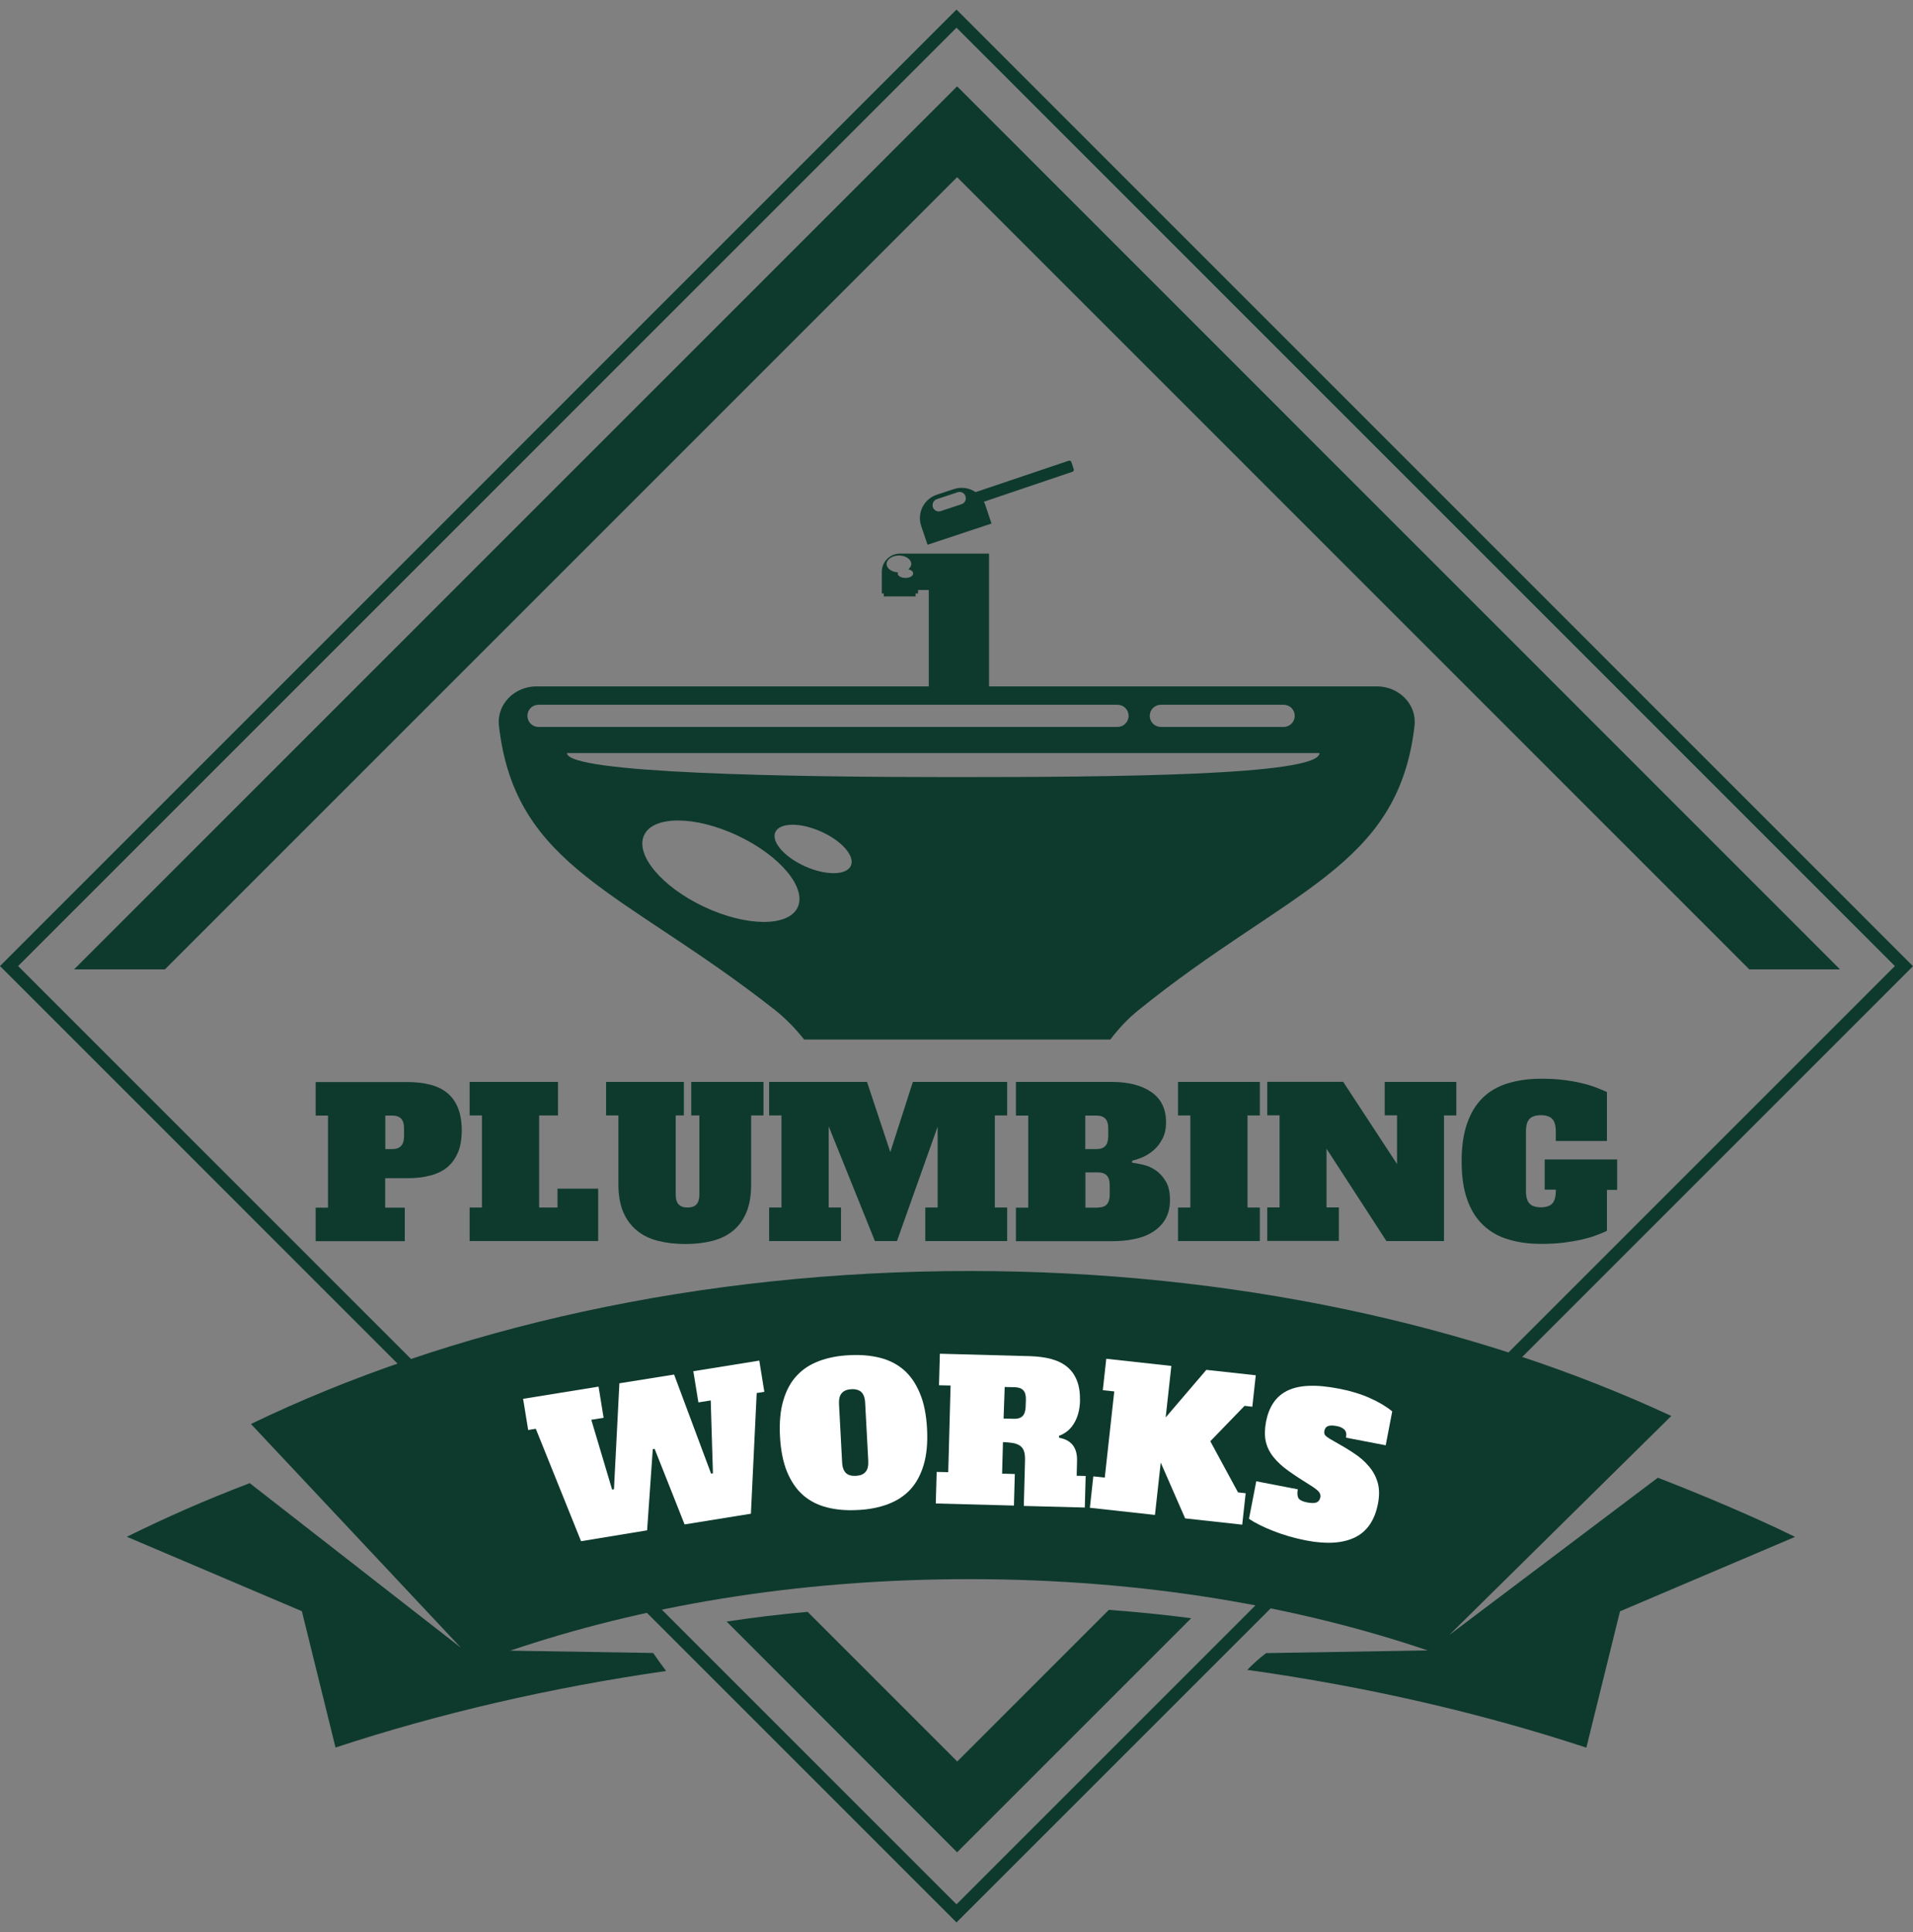 <svg width="100" height="101" viewBox="0 0 100 101" fill="none" xmlns="http://www.w3.org/2000/svg">
<rect x="0" y="0" width="100" height="101" fill="#808080" stroke="none"/>
<path d="M8.621 50.677L50.032 9.263L91.443 50.677H96.186L50.032 4.514L3.872 50.677H8.621Z" fill="#0E3A2D"/>
<path d="M27.39 77.361C27.784 78.301 27.3 79.01 26.372 79.403L25.934 79.584L26.495 80.93L25.541 81.33L23.853 77.296L25.155 76.748C26.198 76.317 27.017 76.478 27.39 77.361ZM26.405 77.773C26.224 77.341 25.902 77.238 25.432 77.438L25.097 77.58L25.651 78.901L26.005 78.752C26.43 78.572 26.617 78.282 26.405 77.773Z" fill="white"/>
<path d="M29.704 78.836L31.321 78.301L31.476 79.113L28.976 79.938L27.603 75.788L28.582 75.466L29.704 78.836Z" fill="white"/>
<path d="M34.865 76.723C35.084 77.58 34.704 78.372 33.595 78.656C32.487 78.939 31.785 78.463 31.559 77.567L30.838 74.738L31.843 74.48L32.558 77.27C32.7 77.812 32.958 78.024 33.415 77.915C33.873 77.799 34.001 77.483 33.866 76.942L33.151 74.152L34.156 73.894L34.865 76.723Z" fill="white"/>
<path d="M40.148 77.225L39.15 77.406L38.776 75.737C38.641 75.138 38.518 74.519 38.454 73.978L38.318 77.084L37.358 77.251L36.121 74.39C36.276 75.015 36.373 75.55 36.456 76.156L36.675 77.838L35.683 78.011L35.245 73.649L36.533 73.424L37.7 76.227L37.783 73.198L39.079 72.966L40.148 77.225Z" fill="white"/>
<path d="M43.885 75.543C43.995 76.536 43.222 76.897 42.133 77.019L40.735 77.174L40.258 72.824L41.489 72.689C42.655 72.56 43.402 72.779 43.492 73.591C43.55 74.145 43.19 74.474 42.796 74.616C43.286 74.654 43.808 74.841 43.885 75.543ZM41.36 73.436L41.469 74.448L41.849 74.403C42.275 74.358 42.481 74.171 42.442 73.804C42.403 73.443 42.152 73.346 41.656 73.404L41.36 73.436ZM42.816 75.602C42.771 75.163 42.442 75.034 41.998 75.079L41.546 75.131L41.675 76.31L42.049 76.272C42.532 76.214 42.867 76.078 42.816 75.602Z" fill="white"/>
<path d="M45.593 76.716L44.562 76.787L44.259 72.425L45.29 72.354L45.593 76.716Z" fill="white"/>
<path d="M49.729 76.555L48.415 76.594L47.062 73.243C47.126 73.636 47.223 74.216 47.242 75.022L47.287 76.62L46.366 76.645L46.244 72.277L47.532 72.238L48.917 75.595C48.853 75.247 48.75 74.674 48.731 73.971L48.679 72.206L49.607 72.18L49.729 76.555Z" fill="white"/>
<path d="M53.937 72.715L53.383 73.262C53.106 73.017 52.867 72.901 52.519 72.889C51.907 72.869 51.443 73.314 51.411 74.396C51.379 75.543 51.669 75.943 52.275 75.962C52.487 75.969 52.687 75.93 52.874 75.833L52.9 74.841L52.333 74.822L52.255 74.087L53.924 74.132L53.866 76.291C53.408 76.568 52.842 76.723 52.268 76.703C50.954 76.665 50.303 75.846 50.348 74.351C50.387 72.869 51.34 72.09 52.5 72.122C53.119 72.154 53.589 72.392 53.937 72.715Z" fill="white"/>
<path d="M60.077 77.251L58.744 77.096L58.583 73.713L57.629 76.968L56.327 76.819L56.108 72.392L57.139 72.508L57.165 76.13L58.177 72.631L59.253 72.753L59.407 76.388L60.322 72.876L61.302 72.985L60.077 77.251Z" fill="white"/>
<path d="M65.219 75.949C64.955 77.361 64.072 78.069 62.854 77.844C61.643 77.618 61.076 76.658 61.34 75.221C61.604 73.817 62.487 73.101 63.699 73.333C64.916 73.559 65.49 74.513 65.219 75.949ZM62.41 75.421C62.204 76.51 62.436 76.993 62.996 77.096C63.576 77.206 63.95 76.839 64.156 75.743C64.356 74.654 64.143 74.177 63.563 74.074C62.99 73.971 62.609 74.332 62.41 75.421Z" fill="white"/>
<path d="M67.152 76.974L66.759 76.871L66.34 78.488L65.341 78.231L66.437 73.997L67.822 74.358C68.969 74.654 69.459 75.215 69.227 76.098C69.085 76.652 68.737 76.916 68.119 77.032L68.724 79.113L67.597 78.823L67.152 76.974ZM66.939 76.181L67.358 76.291C67.796 76.407 68.08 76.278 68.196 75.827C68.299 75.421 68.112 75.183 67.616 75.054L67.255 74.964L66.939 76.181Z" fill="white"/>
<path d="M70.013 79.551L69.034 79.216L70.451 75.079L71.43 75.415L70.013 79.551ZM71.849 77.631L72.494 80.402L71.36 80.015L70.799 77.354L72.771 75.879L73.802 76.233L71.849 77.631Z" fill="white"/>
<path d="M76.965 78.121L76.302 78.437C76.128 78.089 75.896 77.857 75.573 77.715C75.245 77.567 74.974 77.612 74.865 77.87C74.749 78.121 74.858 78.295 75.393 78.765C76.037 79.345 76.334 79.848 76.005 80.582C75.677 81.323 74.858 81.581 73.86 81.137C73.17 80.827 72.784 80.357 72.597 79.893L73.305 79.584C73.486 79.964 73.744 80.247 74.137 80.421C74.53 80.595 74.852 80.518 74.987 80.215C75.116 79.919 75.026 79.719 74.523 79.281C73.757 78.604 73.589 78.089 73.853 77.496C74.169 76.793 74.974 76.613 75.805 76.987C76.424 77.264 76.766 77.625 76.965 78.121Z" fill="white"/>
<path d="M71.978 35.882H51.701V28.942C51.701 28.942 47.242 28.942 47.042 28.942C46.521 28.942 46.095 29.368 46.095 29.89V31.024H46.198V31.178H47.861V31.024H47.99V30.843H48.55V35.882H28.041C26.901 35.882 25.954 36.81 26.082 37.944C26.927 45.393 32.59 46.566 40.515 52.804C41.083 53.255 41.585 53.777 42.036 54.344H58.041C58.473 53.777 58.956 53.255 59.517 52.804C67.326 46.489 73.086 45.38 73.943 37.944C74.072 36.817 73.125 35.882 71.978 35.882ZM47.333 30.212C47.107 30.212 46.926 30.109 46.926 29.98C46.926 29.961 46.939 29.941 46.946 29.922C46.611 29.903 46.347 29.722 46.347 29.484C46.347 29.239 46.637 29.039 46.991 29.039C47.345 29.039 47.635 29.239 47.635 29.484C47.635 29.593 47.571 29.683 47.481 29.761C47.629 29.793 47.732 29.877 47.732 29.974C47.738 30.109 47.558 30.212 47.333 30.212ZM60.683 36.843H67.1C67.423 36.843 67.68 37.1 67.68 37.422C67.68 37.745 67.423 38.002 67.1 38.002H60.683C60.361 38.002 60.103 37.745 60.103 37.422C60.103 37.1 60.361 36.843 60.683 36.843ZM28.151 38.002C27.829 38.002 27.571 37.745 27.571 37.422C27.571 37.1 27.829 36.843 28.151 36.843H58.415C58.737 36.843 58.995 37.1 58.995 37.422C58.995 37.745 58.737 38.002 58.415 38.002H28.151ZM41.695 47.436C41.211 48.461 39.021 48.448 36.804 47.404C34.588 46.36 33.183 44.678 33.673 43.654C34.156 42.629 36.347 42.642 38.563 43.686C40.78 44.73 42.178 46.411 41.695 47.436ZM44.478 45.258C44.253 45.761 43.189 45.78 42.1 45.297C41.012 44.813 40.309 44.014 40.528 43.505C40.754 43.003 41.817 42.983 42.906 43.467C44.001 43.95 44.704 44.755 44.478 45.258ZM49.736 40.625C41.321 40.625 29.639 40.432 29.639 39.368H68.975C68.975 40.548 58.151 40.625 49.736 40.625Z" fill="#0E3A2D"/>
<path d="M48.486 28.479L51.83 27.37L51.501 26.384C51.482 26.326 51.456 26.281 51.43 26.23L56.057 24.664C56.115 24.645 56.147 24.587 56.128 24.529L56.005 24.155C55.986 24.097 55.928 24.065 55.87 24.084L50.999 25.727C50.676 25.508 50.271 25.437 49.871 25.566L48.969 25.863C48.292 26.088 47.932 26.816 48.151 27.486L48.486 28.479ZM48.975 26.094L50.058 25.734C50.232 25.676 50.419 25.772 50.47 25.946C50.528 26.12 50.432 26.307 50.258 26.359L49.175 26.72C49.001 26.777 48.814 26.681 48.763 26.507C48.711 26.333 48.808 26.146 48.975 26.094Z" fill="#0E3A2D"/>
<path d="M21.166 64.886H16.501V63.133H17.146V58.319H16.501V56.567H21.302C21.733 56.567 22.133 56.612 22.481 56.702C22.835 56.792 23.131 56.934 23.376 57.134C23.621 57.334 23.808 57.591 23.937 57.913C24.066 58.236 24.137 58.622 24.137 59.08C24.137 59.544 24.072 59.937 23.937 60.253C23.802 60.568 23.615 60.826 23.376 61.026C23.131 61.226 22.835 61.367 22.481 61.458C22.126 61.548 21.733 61.593 21.302 61.593H20.135V63.133H21.16V64.886H21.166ZM20.503 60.072C20.702 60.072 20.857 60.021 20.96 59.911C21.07 59.801 21.121 59.627 21.121 59.389V59.002C21.121 58.758 21.07 58.584 20.966 58.481C20.863 58.371 20.709 58.319 20.503 58.319H20.142V60.072H20.503Z" fill="#0E3A2D"/>
<path d="M24.549 56.56H29.169V58.313H28.183V63.126H29.143V62.141H31.269V64.879H24.549V63.126H25.193V58.313H24.549V56.56Z" fill="#0E3A2D"/>
<path d="M39.266 61.896C39.266 62.476 39.188 62.959 39.027 63.358C38.866 63.752 38.634 64.074 38.338 64.325C38.041 64.576 37.674 64.757 37.255 64.866C36.83 64.976 36.359 65.034 35.838 65.034C35.303 65.034 34.82 64.976 34.388 64.866C33.956 64.757 33.589 64.576 33.286 64.325C32.983 64.074 32.745 63.752 32.577 63.358C32.41 62.965 32.326 62.476 32.326 61.896V58.313H31.682V56.56H35.747V58.313H35.322V62.443C35.322 62.688 35.374 62.862 35.477 62.965C35.58 63.075 35.734 63.126 35.941 63.126C36.147 63.126 36.301 63.075 36.405 62.965C36.508 62.856 36.559 62.682 36.559 62.443V58.313H36.134V56.56H39.91V58.313H39.266V61.896Z" fill="#0E3A2D"/>
<path d="M40.206 56.56H45.322L46.54 60.227L47.719 56.56H52.648V58.313H52.004V63.126H52.648V64.879H48.37V63.126H49.014V58.899L46.888 64.879H45.734L43.318 58.88V63.126H43.963V64.879H40.206V63.126H40.85V58.313H40.206V56.56Z" fill="#0E3A2D"/>
<path d="M53.099 56.56H58.118C58.995 56.56 59.684 56.741 60.193 57.095C60.702 57.45 60.954 57.978 60.954 58.667C60.954 59.009 60.889 59.305 60.76 59.544C60.631 59.789 60.477 59.988 60.29 60.143C60.103 60.298 59.91 60.42 59.71 60.504C59.504 60.588 59.33 60.646 59.182 60.678V60.787C59.336 60.8 59.53 60.839 59.762 60.891C59.987 60.942 60.206 61.039 60.412 61.18C60.618 61.322 60.792 61.509 60.941 61.76C61.089 62.005 61.16 62.327 61.16 62.727C61.16 63.127 61.076 63.462 60.915 63.739C60.754 64.016 60.528 64.235 60.251 64.409C59.974 64.583 59.652 64.705 59.285 64.776C58.917 64.853 58.531 64.886 58.125 64.886H53.106V63.133H53.75V58.319H53.106V56.56H53.099ZM57.313 60.072C57.519 60.072 57.674 60.021 57.777 59.911C57.88 59.801 57.932 59.627 57.932 59.389V59.002C57.932 58.758 57.88 58.584 57.777 58.48C57.674 58.371 57.519 58.319 57.313 58.319H56.733V60.072H57.313ZM57.39 63.126C57.597 63.126 57.751 63.075 57.854 62.965C57.957 62.856 58.009 62.682 58.009 62.443V61.973C58.009 61.728 57.957 61.554 57.854 61.451C57.751 61.342 57.597 61.29 57.39 61.29H56.74V63.133H57.39V63.126Z" fill="#0E3A2D"/>
<path d="M61.579 56.56H65.857V58.313H65.213V63.126H65.857V64.879H61.579V63.126H62.223V58.313H61.579V56.56Z" fill="#0E3A2D"/>
<path d="M72.384 56.56H76.128V58.313H75.483V64.879H72.474L69.343 60.053V63.12H69.987V64.873H66.244V63.12H66.888V58.307H66.244V56.554H70.213L73.028 60.852V58.307H72.384V56.56Z" fill="#0E3A2D"/>
<path d="M80.747 60.613H84.536V62.205H84.001V64.344C83.84 64.422 83.647 64.505 83.428 64.583C83.209 64.666 82.957 64.737 82.68 64.802C82.397 64.866 82.081 64.918 81.733 64.963C81.385 65.008 80.992 65.027 80.567 65.027C79.923 65.027 79.349 64.95 78.834 64.789C78.318 64.634 77.88 64.383 77.526 64.041C77.165 63.7 76.888 63.255 76.695 62.708C76.501 62.16 76.405 61.496 76.405 60.71C76.405 59.93 76.501 59.267 76.695 58.719C76.888 58.171 77.159 57.727 77.519 57.379C77.874 57.037 78.312 56.786 78.827 56.631C79.343 56.477 79.916 56.393 80.548 56.393C80.979 56.393 81.379 56.412 81.727 56.457C82.081 56.502 82.397 56.554 82.68 56.625C82.964 56.689 83.209 56.767 83.428 56.85C83.647 56.934 83.834 57.011 84.001 57.089V59.647H81.327V59.144C81.327 58.835 81.263 58.622 81.14 58.493C81.018 58.364 80.818 58.3 80.548 58.3C80.277 58.3 80.077 58.364 79.955 58.493C79.832 58.622 79.768 58.841 79.768 59.144V62.269C79.768 62.579 79.832 62.791 79.955 62.92C80.077 63.049 80.277 63.114 80.548 63.114C80.818 63.114 81.018 63.049 81.14 62.92C81.263 62.791 81.327 62.572 81.327 62.269V62.192H80.747V60.613Z" fill="#0E3A2D"/>
<path d="M86.662 77.251L75.76 85.473L87.365 74.023C77.126 69.261 64.433 66.445 50.676 66.445C36.527 66.445 23.499 69.435 13.118 74.442L24.098 86.143L13.054 77.535C10.696 78.437 8.795 79.274 6.63 80.338L15.78 84.23L17.539 91.356C22.925 89.584 28.724 88.231 34.82 87.355C34.588 87.046 34.362 86.73 34.143 86.414L26.675 86.292C33.383 84.017 41.469 82.554 50.676 82.554C59.865 82.554 67.932 84.011 74.626 86.279L66.186 86.421C65.831 86.685 65.509 86.981 65.2 87.297C71.456 88.173 77.403 89.546 82.925 91.363L84.684 84.236L93.834 80.344C91.759 79.32 88.924 78.127 86.662 77.251Z" fill="#0E3A2D"/>
<path d="M50.032 96.834L62.268 84.597C60.921 84.416 59.478 84.275 57.964 84.159L50.039 92.085L42.217 84.262C40.715 84.397 39.298 84.571 37.983 84.771L50.032 96.834Z" fill="#0E3A2D"/>
<path d="M30.374 80.57L28.009 74.693L27.61 74.757L27.345 73.127L31.289 72.489L31.553 74.119L30.909 74.222L31.997 77.87L32.094 77.857L32.378 72.315L35.238 71.858L37.171 77.038L37.268 77.019L37.152 73.211L36.508 73.314L36.243 71.684L39.691 71.129L39.955 72.76L39.555 72.824L39.253 79.133L35.786 79.693L34.22 75.743L34.124 75.756L33.827 80.002L30.374 80.57Z" fill="white"/>
<path d="M48.46 74.686C48.499 75.421 48.441 76.053 48.286 76.575C48.131 77.097 47.9 77.528 47.584 77.87C47.268 78.211 46.875 78.463 46.411 78.636C45.941 78.811 45.419 78.914 44.833 78.939C44.253 78.972 43.718 78.927 43.234 78.804C42.751 78.682 42.333 78.469 41.984 78.166C41.637 77.863 41.359 77.457 41.147 76.955C40.941 76.452 40.812 75.834 40.773 75.093C40.734 74.364 40.792 73.733 40.947 73.211C41.102 72.683 41.334 72.251 41.65 71.916C41.965 71.574 42.358 71.323 42.822 71.149C43.292 70.975 43.814 70.872 44.401 70.846C44.981 70.814 45.516 70.859 45.999 70.981C46.482 71.104 46.901 71.317 47.249 71.619C47.597 71.922 47.874 72.328 48.086 72.837C48.299 73.34 48.421 73.958 48.46 74.686ZM44.742 77.154C44.968 77.142 45.135 77.077 45.245 76.948C45.354 76.826 45.4 76.632 45.387 76.368L45.225 73.333C45.213 73.069 45.142 72.889 45.026 72.773C44.903 72.663 44.729 72.612 44.504 72.624C44.278 72.637 44.111 72.702 44.001 72.831C43.892 72.953 43.847 73.147 43.859 73.411L44.021 76.446C44.033 76.71 44.104 76.89 44.22 77.006C44.336 77.116 44.51 77.167 44.742 77.154Z" fill="white"/>
<path d="M52.384 77.038L53.048 77.058L53.002 78.707L48.917 78.598L48.963 76.948L49.568 76.961L49.691 72.431L49.085 72.418L49.13 70.769L53.847 70.897C54.252 70.91 54.626 70.956 54.955 71.046C55.283 71.136 55.56 71.271 55.786 71.458C56.012 71.645 56.179 71.877 56.295 72.173C56.411 72.463 56.463 72.818 56.456 73.237C56.443 73.681 56.347 74.061 56.16 74.383C55.973 74.706 55.709 74.931 55.361 75.06L55.367 75.163C56.012 75.279 56.321 75.685 56.301 76.375L56.282 77.148L56.752 77.161L56.707 78.81L53.518 78.727L53.582 76.362C53.589 76.162 53.569 75.995 53.531 75.872C53.492 75.75 53.421 75.653 53.325 75.582C53.228 75.518 53.106 75.466 52.964 75.44C52.816 75.415 52.642 75.395 52.429 75.389L52.384 77.038ZM53.009 74.171C53.202 74.177 53.35 74.132 53.454 74.029C53.55 73.933 53.608 73.765 53.615 73.539L53.627 73.179C53.634 72.953 53.589 72.785 53.492 72.682C53.396 72.579 53.254 72.528 53.06 72.521L52.519 72.508L52.461 74.158L53.009 74.171Z" fill="white"/>
<path d="M65.058 73.494L63.267 75.344L64.716 78.018L65.116 78.063L64.936 79.706L61.952 79.377L60.676 76.459L60.374 79.197L56.972 78.823L57.152 77.18L57.751 77.245L58.247 72.74L57.648 72.676L57.829 71.033L61.231 71.407L60.934 74.1L63.06 71.613L65.644 71.896L65.464 73.54L65.058 73.494Z" fill="white"/>
<path d="M68.344 78.546C68.563 78.585 68.724 78.585 68.827 78.54C68.93 78.495 68.995 78.404 69.021 78.269C69.04 78.179 69.014 78.089 68.956 78.005C68.892 77.921 68.756 77.812 68.544 77.676C68.093 77.399 67.7 77.141 67.365 76.903C67.03 76.665 66.765 76.42 66.566 76.168C66.366 75.917 66.231 75.647 66.166 75.35C66.102 75.054 66.108 74.712 66.179 74.326C66.25 73.958 66.372 73.636 66.546 73.365C66.72 73.095 66.952 72.882 67.255 72.721C67.558 72.566 67.932 72.47 68.383 72.45C68.834 72.425 69.375 72.476 70.013 72.599C70.586 72.708 71.115 72.869 71.598 73.082C72.081 73.295 72.474 73.533 72.777 73.784L72.436 75.556L70.361 75.157C70.399 74.963 70.367 74.828 70.277 74.738C70.187 74.648 70.064 74.59 69.91 74.558C69.691 74.512 69.53 74.512 69.427 74.551C69.317 74.59 69.252 74.68 69.227 74.815C69.207 74.925 69.24 75.022 69.33 75.092C69.42 75.163 69.562 75.253 69.755 75.356C70.116 75.556 70.451 75.756 70.76 75.962C71.076 76.168 71.34 76.394 71.553 76.652C71.772 76.903 71.927 77.193 72.017 77.509C72.107 77.825 72.113 78.198 72.03 78.617C71.862 79.474 71.463 80.061 70.831 80.37C70.2 80.679 69.343 80.737 68.28 80.531C67.674 80.415 67.1 80.247 66.559 80.035C66.018 79.822 65.593 79.609 65.29 79.397L65.67 77.438L67.841 77.857C67.803 78.056 67.816 78.211 67.874 78.321C67.938 78.417 68.093 78.501 68.344 78.546Z" fill="white"/>
<path d="M67.732 81.82L50 99.553L33.563 83.115C33.331 83.205 33.093 83.282 32.848 83.347L50 100.5L68.447 82.058C68.209 81.981 67.97 81.897 67.732 81.82Z" fill="#0E3A2D"/>
<path d="M50 0.5L-6.10352e-05 50.503L23.434 73.939C23.595 73.778 23.75 73.623 23.911 73.469L0.947 50.503L50 1.447L99.053 50.503L77.983 71.574C78.196 71.677 78.408 71.78 78.621 71.89L100 50.51L50 0.5Z" fill="#0E3A2D"/>
</svg>
